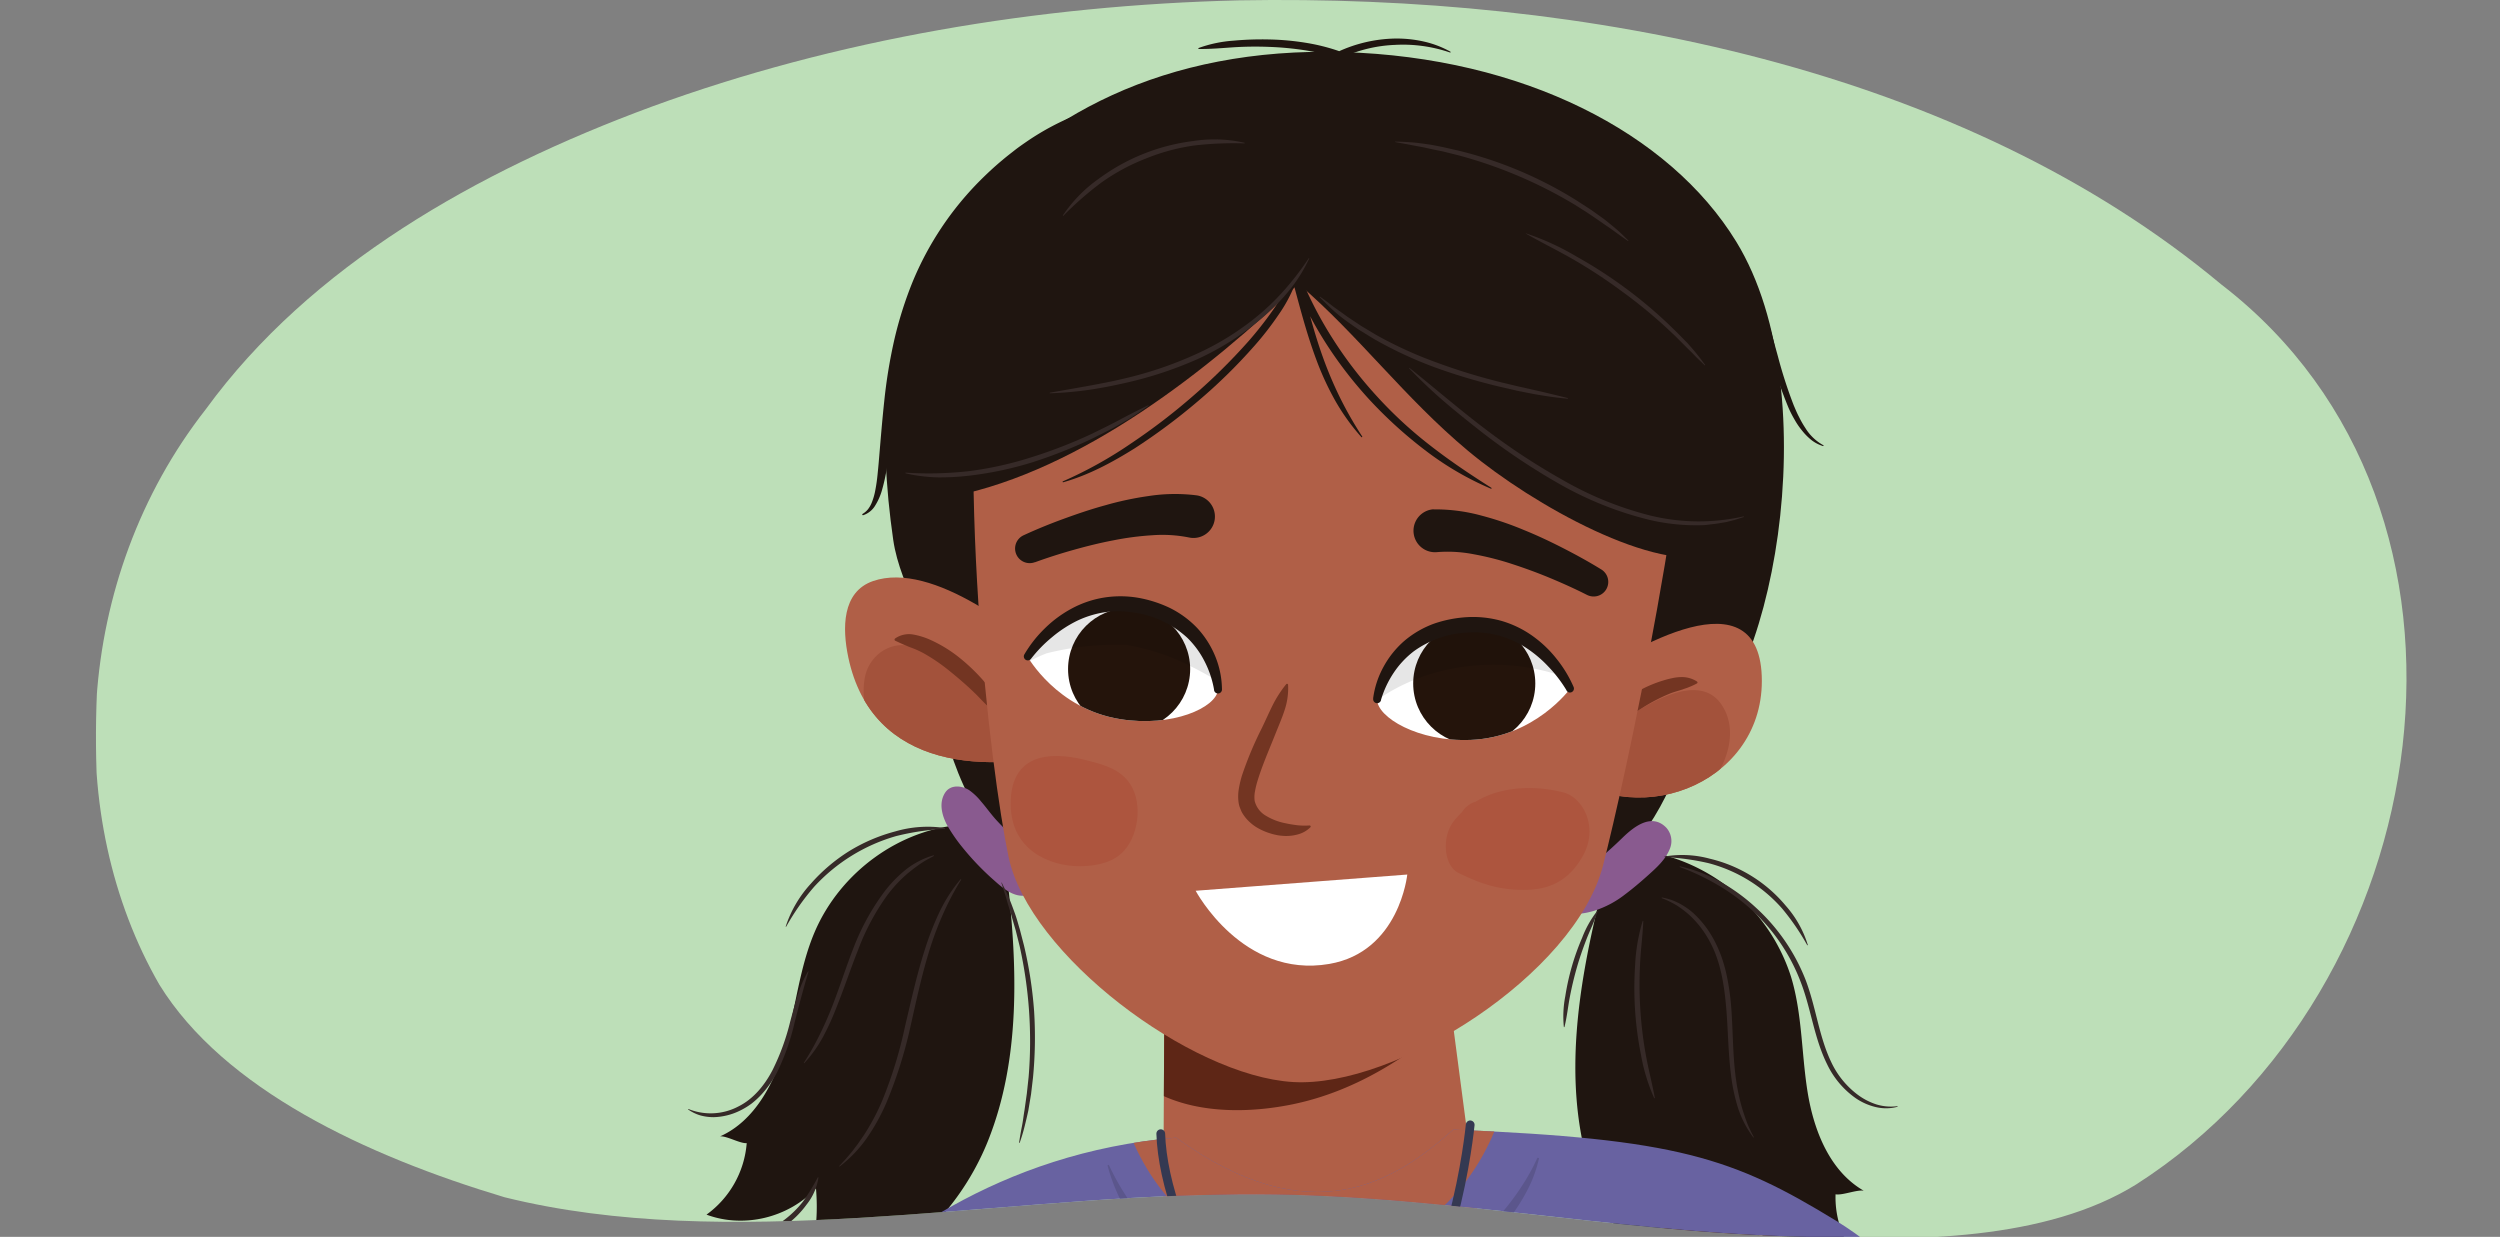<svg xmlns="http://www.w3.org/2000/svg" xmlns:xlink="http://www.w3.org/1999/xlink" width="760" height="376" viewBox="0 0 760 376"><rect x="0" y="0" width="760" height="376" fill="#808080" stroke="none"/><defs><clipPath id="a"><path d="M675.27,86.47C596.36,20.66,482.13-1.83,376.55.11,315.65,1.58,254.2,11.89,198,32.47,144.88,52.09,94.28,80.88,62.62,124.34c-40.62,51.8-43.37,124.3-14.17,175,19.62,31.77,62.83,52,104.92,64.62,67.83,16.85,147.6.12,217.25-.77,61.81-1.53,116.62,11.48,178.88,12.82,32.13,1.35,72.45,1.17,100-16C741.84,300.75,764.27,154.89,675.27,86.47Z" fill="none"/></clipPath><clipPath id="b"><polygon points="440.27 300.56 451.86 388.77 353.49 390.36 353.98 303.05 440.27 300.56" fill="#b05f47"/></clipPath><clipPath id="c"><path d="M482,206.73c13.24-9,53.61-33.62,53.6.29,0,32-39.82,46.57-62.67,25.67" fill="#b05f47"/></clipPath><clipPath id="d"><path d="M322.91,203.75c-11.77-11.29-39.44-33.36-57.5-27.11-9.52,3.29-9.36,14.49-7.53,23.18,7.25,34.48,42.77,35.73,70.06,28" fill="#b05f47"/></clipPath><clipPath id="e"><path d="M370.29,209.65c.61-6.82-6.72-21.92-23.08-25.33-21.58-4.49-34.84,15.29-34.84,15.29s8.86,15.91,28.14,19C356.33,221.19,369.8,215.12,370.29,209.65Z" fill="#fff"/></clipPath><clipPath id="f"><path d="M418.63,212.51c.2-6.85,9.25-21,25.9-22.44,22-1.92,32.79,19.29,32.79,19.29s-10.67,14.75-30.17,15.57C431.14,225.61,418.47,218,418.63,212.51Z" fill="#fff"/></clipPath><clipPath id="g"><path d="M264.38,545C263.94,606.34,276,671.7,256,740.92c59.19,8,179.94,21.37,317.76-12.57C548,634.05,555.1,511.48,555.1,511.48l17,16,71.35-70.92c-13-17.8-56.81-68-85.15-85.37-31.48-19.29-48.48-25-116.52-27.78-17.47,15.56-43,32.26-84.25,2.43-54.2,4.63-90,32.65-112.24,54.49" fill="#6862a1"/></clipPath></defs><g clip-path="url(#a)"><path d="M674.52,43.93C595-46.91,480.54-78.71,374.93-77,314-75.49,252.65-61.92,196.6-34.21,143.63-7.8,93.26,31.19,62,90.43,21.79,161,19.68,260.31,49.33,330c19.91,43.68,63.31,71.8,105.53,89.42,68,23.68,147.65,1.46,217.32.85C434,418.72,489,437,551.25,439.4c32.14,2.13,72.48,2.23,99.87-21C743,338,764.15,138.42,674.52,43.93Z" fill="#bddfb8"/><path d="M499.92,352.7C554.15,368.36,688.73,505.32,693.23,558c4.24,49.71-65.65,170-98.06,198.37-14,12.24-33-11.55-25.42-30.75,14.27-36,39.13-134.89,53.8-157.42,3.45-5.49-52.23-62.39-87.48-91.07" fill="#b05f47"/><path d="M306.32,267.82c3,26.48,3.9,54.22-5.93,78.9S267.44,392.18,241.73,391c4.47-6.63,7.46-16.17,6.33-29.75-8.39,9-22,12.22-33.28,8A29.7,29.7,0,0,0,227,347.52c-2.05.14-6-2.21-8.08-2.07,10.55-4.69,16.63-16.32,19.81-27.75s4.29-23.51,8.94-34.39c7.85-18.33,26.06-31.43,45.35-32.63" fill="#1f1510"/><path d="M486,274.43c-6.25,25.93-10.52,53.36-3.36,79.05s28.46,49.08,55.06,51l-3-30.29a33.22,33.22,0,0,0,33.31,11.88,29.33,29.33,0,0,1-10-23c2.1.38,6.48-1.47,8.57-1.09-10.3-5.91-15.16-18.2-17.06-29.93s-1.6-23.86-5.08-35.21A56,56,0,0,0,501.74,259" fill="#1f1510"/><path d="M512.28,225.5c25.87-11.78,44.13-105.31,15.56-152-20.35-33.24-65-56.06-119.51-57.67S315,35.55,290.37,66.05c-23.64,29.32-23.3,66.86-18.84,98,2.17,15.23,13.21,28.81,13.44,44.18,0,0,2.35,84.28,108.82,87.19S512.28,225.5,512.28,225.5Z" fill="#1f1510"/><path d="M506.57,251.64c-4.45-4.62-9.87-.33-13.36,3.07-2.25,2.18-4.56,4.32-7,6.31s-4.77,3.75-6.88,5.85a35.49,35.49,0,0,0-3.69,3.87c-1,1.36-2.44,3.92-.75,5.43,2.66,2.37,6.37,1.66,9.54.77a29.92,29.92,0,0,0,9.65-5.09c2.28-1.71,4.45-3.55,6.57-5.44,2.78-2.5,5.83-5.11,7.12-8.73A6.08,6.08,0,0,0,506.57,251.64Z" fill="#895a8f"/><path d="M316.59,264.61a11.48,11.48,0,0,0-3.28-5.08c-3.45-3.29-6.95-6.5-10.21-10-1.75-1.88-3.21-4-4.87-5.9a17.92,17.92,0,0,0-3.6-3.42c-2.23-1.43-5.65-1.77-7.3.75-2,3.07-1,6.9.61,9.93a50.58,50.58,0,0,0,4.73,6.82,81.16,81.16,0,0,0,9.76,10.12c3,2.7,7.1,6,11.31,3.7A6.18,6.18,0,0,0,316.59,264.61Z" fill="#895a8f"/><polygon points="440.27 300.56 451.86 388.77 353.49 390.36 353.98 303.05 440.27 300.56" fill="#b05f47"/><g clip-path="url(#b)"><path d="M432,291.84A110.59,110.59,0,0,1,392,306.57a112.88,112.88,0,0,1-20.29,1.23c-7.71-.21-15.36-2.39-23-1.58s-11.16,6.95-8.7,11.93A3.46,3.46,0,0,0,340,322c10.75,15.45,32.74,17.65,52.05,13.89,21.23-4.13,39-16.42,53.41-30C453.53,298.41,442.37,285.64,432,291.84Z" fill="#5e2616"/></g><path d="M482,206.73c13.24-9,53.61-33.62,53.6.29,0,32-39.82,46.57-62.67,25.67" fill="#b05f47"/><g clip-path="url(#c)"><path d="M523.11,213.88c-6.35-8.81-19.78-1.27-26.73,3.14-8.86,5.64-14.79,13.77-19,23.5-1.08,2.54,1,5.16,3.35,5.57a8.19,8.19,0,0,0,3.75,2.76c10.24,3.78,23.15.37,31.6-6.55C523.7,236.1,529.67,223,523.11,213.88Z" fill="#a3523b"/></g><path d="M322.91,203.75c-11.77-11.29-39.44-33.36-57.5-27.11-9.52,3.29-9.36,14.49-7.53,23.18,7.25,34.48,42.77,35.73,70.06,28" fill="#b05f47"/><g clip-path="url(#d)"><path d="M300.72,210.74c-6.91-7-14.47-12.23-24.06-14.37-6.41-1.43-12.69,3.15-13.81,9.89-1.39,8.37,2,15.37,7.45,21.34,7,7.7,19.23,17.64,30.05,17.69,5.24,0,8.66-2.55,10.94-7.23C315.78,228.83,306.71,216.82,300.72,210.74Z" fill="#a3523b"/></g><path d="M483.7,225.4a8.94,8.94,0,0,1,.63-2.59,12.37,12.37,0,0,1,1.24-2.19A39.7,39.7,0,0,1,488.9,217a46.65,46.65,0,0,1,7.8-6.1,37.47,37.47,0,0,1,9.12-4.09,25.32,25.32,0,0,1,2.46-.63,12.63,12.63,0,0,1,2.54-.34,8.46,8.46,0,0,1,5.06,1.34.34.34,0,0,1,.1.48.35.35,0,0,1-.11.1l0,0a18,18,0,0,1-2.27,1.06c-.72.33-1.42.5-2.12.78-1.39.45-2.81.8-4.18,1.39a54.41,54.41,0,0,0-7.93,4.14,72.51,72.51,0,0,0-7.42,5.23l-1.75,1.45c-.56.51-1.11,1-1.72,1.5a12.44,12.44,0,0,1-1.92,1.36,10.16,10.16,0,0,1-2.34,1.1h0a.36.36,0,0,1-.45-.24A.32.32,0,0,1,483.7,225.4Z" fill="#733522"/><path d="M272.05,194.14a7.41,7.41,0,0,1,5.55-1.25,22.31,22.31,0,0,1,5.29,1.65,41.29,41.29,0,0,1,9.08,5.64,57.27,57.27,0,0,1,7.51,7.34,37.19,37.19,0,0,1,3.23,4.15,11,11,0,0,1,1.74,5.17.35.35,0,0,1-.33.37.53.53,0,0,1-.18,0h0a21,21,0,0,1-4.21-3.07c-1.2-1.14-2.28-2.38-3.48-3.52-2.37-2.29-4.86-4.45-7.4-6.49a55.57,55.57,0,0,0-7.94-5.47,28.82,28.82,0,0,0-4.23-1.89c-1.44-.57-2.78-1.16-4.54-2h0a.35.35,0,0,1-.17-.46A.47.47,0,0,1,272.05,194.14Z" fill="#733522"/><path d="M299.72,76c-9.72,66.71,1.3,157.87,6.89,184.53,6.22,29.63,55.25,66.56,86.49,68.41s85.74-32.78,94.23-65.87c6.52-25.39,27.24-119.45,30-188.21" fill="#b05f47"/><path d="M363.48,270.79l64.33-4.93s-2.36,23.52-23.73,27.18C377.68,297.57,363.48,270.79,363.48,270.79Z" fill="#fff"/><path d="M391.58,208.18a21,21,0,0,1-1.1,7.82c-.81,2.46-1.84,4.8-2.78,7.18-1.88,4.72-3.93,9.38-5.35,14a26.24,26.24,0,0,0-.83,3.37,9,9,0,0,0-.1,2.93,7.19,7.19,0,0,0,3.34,4.46,18.06,18.06,0,0,0,6.24,2.37c1.12.26,2.26.41,3.43.57a22.2,22.2,0,0,0,3.67.06h0a.33.33,0,0,1,.35.3.33.33,0,0,1-.08.24,8.42,8.42,0,0,1-3.65,2.13,13.15,13.15,0,0,1-4.18.52,18.67,18.67,0,0,1-2.1-.21c-.69-.15-1.38-.28-2.06-.5a19.11,19.11,0,0,1-4-1.69,13.43,13.43,0,0,1-3.53-2.91,11.74,11.74,0,0,1-1.38-2c-.18-.37-.32-.77-.48-1.15l-.22-.59-.16-.64a13.3,13.3,0,0,1,0-4.66,31.13,31.13,0,0,1,.94-4,108,108,0,0,1,6-14.34c1.11-2.29,2.13-4.61,3.24-6.86A35,35,0,0,1,391,208a.33.33,0,0,1,.47-.05A.35.35,0,0,1,391.58,208.18Z" fill="#733522"/><path d="M436.08,154.85a53.2,53.2,0,0,1,14.39,1.92,96.93,96.93,0,0,1,12.81,4.36c4.12,1.67,8.1,3.55,12,5.55s7.67,4.07,11.51,6.43a4.44,4.44,0,0,1-4.32,7.75l-.11-.05c-3.58-1.82-7.45-3.56-11.25-5.14s-7.69-3-11.58-4.26a87.43,87.43,0,0,0-11.64-2.94,41.1,41.1,0,0,0-10.95-.63h0a6.51,6.51,0,1,1-1.4-13Z" fill="#1f1510"/><path d="M361.33,163.37a41.14,41.14,0,0,0-10.94-.66,87,87,0,0,0-11.9,1.55c-4,.75-8,1.75-12,2.87s-8,2.39-11.78,3.77l-.09,0a4.44,4.44,0,0,1-3.4-8.2c4.09-1.89,8.07-3.5,12.19-5s8.28-2.92,12.57-4.09a97,97,0,0,1,13.23-2.82,52.73,52.73,0,0,1,14.52-.21,6.51,6.51,0,0,1-1.81,12.9l-.54-.1Z" fill="#1f1510"/><path d="M370.29,209.65c.61-6.82-6.72-21.92-23.08-25.33-21.58-4.49-34.84,15.29-34.84,15.29s8.86,15.91,28.14,19C356.33,221.19,369.8,215.12,370.29,209.65Z" fill="#fff"/><g clip-path="url(#e)"><circle cx="343.25" cy="203.4" r="18.56" fill="#24140b"/><path d="M385.39,208.2c-2.12-2.91-5.74-4.76-8.95-6.53,2.18-1.84,2.85-5.85.16-8-7.32-5.89-17.36-7.53-26.39-9a72.63,72.63,0,0,0-30.29,1.08,118.39,118.39,0,0,0-26.31,10C286,199.78,279,205,276.08,213.4c-1,2.93,2.7,6.57,5.31,4a79,79,0,0,1,22.51-15.58c0,.19-.12.36-.17.55a1.41,1.41,0,0,0,.68,1.66,1.43,1.43,0,0,0,2.26,1.35,39.69,39.69,0,0,1,11.5-6.77A85.32,85.32,0,0,1,337,196.05c1.8-.06,3.61,0,5.41,0a68.67,68.67,0,0,1,19.55,6.49,100.45,100.45,0,0,1,9.7,5.47c3.05,1.92,6.1,4.79,9.6,5.75S387.65,211.29,385.39,208.2Z" opacity="0.1"/></g><path d="M369.08,209.7a29.91,29.91,0,0,0-2.87-8.61,27.2,27.2,0,0,0-5.28-7.21A30.29,30.29,0,0,0,345,186.26a29.52,29.52,0,0,0-8.9-.18,30.42,30.42,0,0,0-8.56,2.59,37.52,37.52,0,0,0-7.68,5,40.82,40.82,0,0,0-6.45,6.63l-.05.07a1.22,1.22,0,0,1-2-1.35,37.38,37.38,0,0,1,6.19-7.92,35.81,35.81,0,0,1,8.15-6.05,31.28,31.28,0,0,1,9.74-3.36,32.09,32.09,0,0,1,10.35,0,37.4,37.4,0,0,1,9.8,3.1,29.71,29.71,0,0,1,8.37,6.14,28.49,28.49,0,0,1,5.52,8.7,27.17,27.17,0,0,1,2,10,1.21,1.21,0,0,1-2.4.2Z" fill="#1f1510"/><path d="M418.63,212.51c.2-6.85,9.25-21,25.9-22.44,22-1.92,32.79,19.29,32.79,19.29s-10.67,14.75-30.17,15.57C431.14,225.61,418.47,218,418.63,212.51Z" fill="#fff"/><g clip-path="url(#f)"><circle cx="448.17" cy="207.77" r="18.56" fill="#24140b"/><path d="M477.35,198.1c-20.33-11.41-47-8.29-64.63,6.73-2.88,2.44-1.11,6.22,1.63,7.21a1.89,1.89,0,0,0,3.06,1.67c15.69-11.77,37.89-14.58,56.44-8.51C478,206.56,481.41,200.38,477.35,198.1Z" opacity="0.1"/></g><path d="M417.43,212.32a27.3,27.3,0,0,1,3.2-9.68,28.37,28.37,0,0,1,6.51-8,29.75,29.75,0,0,1,9-5.12,37.59,37.59,0,0,1,10.1-1.92,32,32,0,0,1,10.28,1.17,31.42,31.42,0,0,1,9.28,4.49,35.64,35.64,0,0,1,7.38,7,37.44,37.44,0,0,1,5.21,8.61,1.21,1.21,0,0,1-2.15,1.09l0-.07a40.56,40.56,0,0,0-5.63-7.34,36.76,36.76,0,0,0-7-5.82,29.89,29.89,0,0,0-8.2-3.58,29.57,29.57,0,0,0-8.85-.87A30.24,30.24,0,0,0,429.78,198a27.31,27.31,0,0,0-6.1,6.53,30.08,30.08,0,0,0-3.85,8.22l0,.1a1.21,1.21,0,0,1-2.37-.48Z" fill="#1f1510"/><path d="M289.6,150.89C329,143,368,112,394.72,86.27c18.22,15.58,32.23,34.65,51.56,50.78,19.93,16.64,57.32,37.39,75,31.45,29.77-47.65,25-142.87-127.56-142.11S289.6,150.89,289.6,150.89Z" fill="#1f1510"/><path d="M453.23,148.56a92,92,0,0,1-19.63-11.41,132.23,132.23,0,0,1-16.92-15.25,125.16,125.16,0,0,1-13.93-18.06,116.11,116.11,0,0,1-10.24-20.39l2.3-.73c2.24,8.74,4.33,17.51,7.37,25.93A119.37,119.37,0,0,0,407.42,121a113.87,113.87,0,0,0,6.69,11.68.16.16,0,0,1-.05.21.14.14,0,0,1-.19,0,64.43,64.43,0,0,1-7.95-11.07,86.43,86.43,0,0,1-5.73-12.4c-1.59-4.27-2.95-8.61-4.19-13s-2.4-8.73-3.53-13.1l2.3-.74a116.59,116.59,0,0,0,10.09,19.94,125,125,0,0,0,13.56,17.78,127.25,127.25,0,0,0,16.45,15.19c5.9,4.6,12.12,8.77,18.5,12.8a.14.14,0,0,1,.05.21A.16.16,0,0,1,453.23,148.56Z" fill="#1f1510"/><path d="M394.28,84.77a43.78,43.78,0,0,1-5.57,10.87,92.84,92.84,0,0,1-7.41,9.54A163.07,163.07,0,0,1,364.13,122a181.85,181.85,0,0,1-19.26,14.34c-6.78,4.23-13.93,8.09-21.65,10.27a.14.14,0,0,1-.18-.1.14.14,0,0,1,.08-.18,126.55,126.55,0,0,0,20.74-11.54,186.66,186.66,0,0,0,18.85-14.44,180.49,180.49,0,0,0,16.87-16.66,109.69,109.69,0,0,0,7.29-9.28,41.85,41.85,0,0,0,5.43-10.24v0a1,1,0,0,1,2,.66Z" fill="#1f1510"/><path d="M475.19,240.87c-7.85-2-18.33-2.16-26.57,2.83a7.21,7.21,0,0,0-3.94,2.84l-.37.48a24.19,24.19,0,0,0-2.46,2.75c-3.69,4.86-2.87,13.44,1.55,15.61,6.89,3.39,12.27,5.12,19.72,5.15,7.11,0,13.56-2.11,18.19-10.56S481.35,242.43,475.19,240.87Z" fill="#ad553e"/><path d="M343.63,238.43c-3.09-4.79-8.57-6.06-13-7.22-8-2.13-23.61-4.24-23.38,13.48.19,14.17,12.39,18.56,20.57,18.64,4.14,0,9.43-.56,13.14-3.94C346,254.81,347.56,244.5,343.63,238.43Z" fill="#ad553e"/><path d="M264.38,545C263.94,606.34,276,671.7,256,740.92c59.19,8,179.94,21.37,317.76-12.57C548,634.05,555.1,511.48,555.1,511.48l17,16,71.35-70.92c-13-17.8-56.81-68-85.15-85.37-31.48-19.29-48.48-25-116.52-27.78-17.47,15.56-43,32.26-84.25,2.43-54.2,4.63-90,32.65-112.24,54.49" fill="#6862a1"/><g clip-path="url(#g)"><path d="M342.48,341.68s11.72,42.79,57.12,40.89c46.66-1.94,57-45.35,57-45.35Z" fill="#b05f48"/></g><path d="M364.36,14.6A39.12,39.12,0,0,1,375,12.36,94.91,94.91,0,0,1,386,12a78.45,78.45,0,0,1,10.92,1,60.08,60.08,0,0,1,10.67,2.72l-.82,0a43.15,43.15,0,0,1,17.17-4,37.5,37.5,0,0,1,8.78.88,30.24,30.24,0,0,1,8.19,3.1.15.15,0,0,1,.06.2.14.14,0,0,1-.17.06A44.09,44.09,0,0,0,424,13.65a42.35,42.35,0,0,0-16.31,4l-.38.19-.44-.15a67.91,67.91,0,0,0-10.32-2.43,92.2,92.2,0,0,0-10.62-1,106.09,106.09,0,0,0-10.7.1c-3.57.24-7.12.57-10.78.53a.15.15,0,0,1-.15-.14A.15.15,0,0,1,364.36,14.6Z" fill="#1f1510"/><path d="M409.52,24.44a78.93,78.93,0,0,1,26-.87A134.88,134.88,0,0,1,460.8,29a153.86,153.86,0,0,1,24,9.75A136.92,136.92,0,0,1,506.55,52.6a.13.13,0,0,1,0,.19.14.14,0,0,1-.19,0A243.17,243.17,0,0,0,484,40.33,157.27,157.27,0,0,0,460.19,31a144,144,0,0,0-24.95-5.26c-1.05-.15-2.11-.24-3.17-.31l-3.18-.23c-1.05-.09-2.12-.07-3.17-.11s-2.13-.09-3.18,0A66.77,66.77,0,0,0,410,26.35h0a1,1,0,1,1-.41-1.91Z" fill="#1f1510"/><path d="M529.62,78.46l1.29,1.71c.35.59.67,1.19,1,1.79s.57,1.22.87,1.83.56,1.23.79,1.85c1,2.49,1.84,5,2.6,7.53,1.54,5,2.93,10.13,4.32,15.18a138.11,138.11,0,0,0,4.81,14.88c.51,1.19,1,2.39,1.6,3.51a29.2,29.2,0,0,0,1.91,3.35,14.69,14.69,0,0,0,5.48,5.25.14.14,0,0,1-.1.26,10.82,10.82,0,0,1-3.57-1.87,18.05,18.05,0,0,1-2.84-2.89,22.68,22.68,0,0,1-2.26-3.33,33.67,33.67,0,0,1-1.83-3.59,134.31,134.31,0,0,1-5.18-15c-1.53-5-2.87-10.12-4.41-15.11-.38-1.25-.78-2.5-1.2-3.72s-.85-2.46-1.3-3.67c-.21-.61-.48-1.19-.73-1.78s-.48-1.2-.79-1.74l-.89-1.66-1-1.47-.11-.16a1,1,0,0,1,.23-1.35A1,1,0,0,1,529.62,78.46Z" fill="#1f1510"/><path d="M428.58,111.93c7.53,6,14.8,12.32,22.46,18.13a200.54,200.54,0,0,0,24,15.84,104.94,104.94,0,0,0,26.51,10.79A62.06,62.06,0,0,0,530,157a.11.11,0,0,1,.12.07.11.11,0,0,1-.06.12c-1.15.36-2.29.79-3.48,1.06l-1.76.45L523,159c-1.19.25-2.4.33-3.61.5s-2.43.18-3.65.18A61.27,61.27,0,0,1,501.27,158a106.12,106.12,0,0,1-27-10.76,199.19,199.19,0,0,1-24.11-16.11c-3.81-3-7.58-6-11.23-9.14s-7.16-6.48-10.52-10a.1.1,0,0,1,0-.14A.11.11,0,0,1,428.58,111.93Z" fill="#362a28"/><path d="M401.32,90.2q2.12,1.51,4.12,3.1c1.42,1,2.81,2,4.19,3l4.26,2.84,4.4,2.64a124.43,124.43,0,0,0,18.65,8.5,183.32,183.32,0,0,0,19.64,6l5,1.2,5,1.13c1.67.36,3.35.76,5,1.17s3.35.79,5,1.24a.09.09,0,0,1,.07.12.1.1,0,0,1-.1.07c-3.44-.32-6.85-.81-10.25-1.42l-5.06-1-5.05-1.16a183.87,183.87,0,0,1-19.86-5.9A124.82,124.82,0,0,1,417.6,103l-4.43-2.72q-2.15-1.45-4.27-3t-4-3.3q-1.9-1.77-3.7-3.63a.12.12,0,0,1,0-.14.11.11,0,0,1,.13,0Z" fill="#362a28"/><path d="M398,78.58a46,46,0,0,1-6.16,9.82,65.89,65.89,0,0,1-8.16,8.29,84.34,84.34,0,0,1-19.58,12.46,117.36,117.36,0,0,1-22,7.26c-3.76.86-7.56,1.6-11.38,2.15a111.08,111.08,0,0,1-11.51,1,.09.09,0,0,1-.1-.09.09.09,0,0,1,.08-.1l11.34-2c3.77-.69,7.54-1.4,11.26-2.3a115.73,115.73,0,0,0,21.67-7.35,83.14,83.14,0,0,0,19.34-12.08,73.21,73.21,0,0,0,8.11-8,87.81,87.81,0,0,0,6.95-9.13.09.09,0,0,1,.13,0A.09.09,0,0,1,398,78.58Z" fill="#362a28"/><path d="M275.38,143.69a108.41,108.41,0,0,0,19.33-.48A106.9,106.9,0,0,0,313.57,139a145.48,145.48,0,0,0,18.07-7c2.91-1.42,5.82-2.82,8.67-4.35s5.73-3,8.69-4.41a.1.1,0,0,1,.13,0,.11.11,0,0,1,0,.12c-1.33.95-2.67,1.88-4,2.76-.68.44-1.35.91-2.05,1.33l-2.12,1.22c-2.81,1.66-5.75,3.06-8.66,4.53A144.6,144.6,0,0,1,314,140.49a106.3,106.3,0,0,1-19.16,4.09,76.45,76.45,0,0,1-9.8.54,47.1,47.1,0,0,1-4.9-.37,37.6,37.6,0,0,1-4.83-.87.1.1,0,0,1-.07-.12A.11.11,0,0,1,275.38,143.69Z" fill="#362a28"/><path d="M424.17,43.06c1.63,0,3.26.1,4.9.21s3.24.36,4.87.58,3.21.58,4.82.89l4.78,1.09a122.44,122.44,0,0,1,36,15.27l4.12,2.68,4,2.85c1.28,1,2.55,2.05,3.8,3.11S493.84,72,495,73.09a.1.1,0,0,1,0,.14.12.12,0,0,1-.13,0c-1.35-.92-2.67-1.86-4-2.84s-2.67-1.84-4-2.79l-4-2.73-4.1-2.61a138.22,138.22,0,0,0-35.61-15.1L438.48,46c-1.59-.31-3.17-.63-4.76-1s-3.18-.59-4.77-.92-3.2-.56-4.8-.9a.1.1,0,0,1-.08-.11A.1.1,0,0,1,424.17,43.06Z" fill="#362a28"/><path d="M463.87,70.94a79,79,0,0,1,15.5,7.11,139.24,139.24,0,0,1,27.5,20.17l3.09,3,3,3.06a72.77,72.77,0,0,1,5.38,6.63.09.09,0,0,1,0,.13.09.09,0,0,1-.12,0c-1-1-2.08-1.94-3.07-3s-2.05-2-3-3l-3-3-3.09-2.89a151,151,0,0,0-13.13-10.67,154.45,154.45,0,0,0-14.13-9.31c-4.87-2.85-9.95-5.29-14.89-8.13a.1.1,0,0,1,0-.13A.1.1,0,0,1,463.87,70.94Z" fill="#362a28"/><path d="M467.88,352.05a39.56,39.56,0,0,1-3.65,9.92,55.9,55.9,0,0,1-5.78,8.91A66.24,66.24,0,0,1,442.58,385a74.26,74.26,0,0,1-19.37,8.72,95.19,95.19,0,0,1-20.88,3.64,77.32,77.32,0,0,1-21.23-1.5,64,64,0,0,1-10.2-3.23,60.33,60.33,0,0,1-25-19.44,53.55,53.55,0,0,1-9.22-18.93l.41-.13a75,75,0,0,0,5,9.07c.91,1.45,1.88,2.87,2.88,4.25.49.7,1,1.37,1.52,2.06l1.6,2A62.61,62.61,0,0,0,363.12,385a57.56,57.56,0,0,0,9,4.56l2.37.9c.79.29,1.61.5,2.41.76,1.6.55,3.27.87,4.9,1.3a74.35,74.35,0,0,0,20.26,1.3,93.33,93.33,0,0,0,20.14-3.4l2.44-.73c.82-.25,1.61-.56,2.41-.84,1.62-.53,3.18-1.22,4.76-1.85a76.48,76.48,0,0,0,9-4.69,66.88,66.88,0,0,0,15.41-13.21,76.79,76.79,0,0,0,6.17-8.15,63.7,63.7,0,0,0,5-9Z" fill="#5b568c"/><path d="M378.3,43.59a104.28,104.28,0,0,0-15.33.65,62.24,62.24,0,0,0-14.73,4,61.54,61.54,0,0,0-13.42,7.26,100.17,100.17,0,0,0-11.56,10.09.09.09,0,0,1-.13,0,.09.09,0,0,1,0-.12A42.45,42.45,0,0,1,334,54.36a61,61,0,0,1,28.77-11.49,41.44,41.44,0,0,1,15.54.53.1.1,0,0,1,.07.12A.1.1,0,0,1,378.3,43.59Z" fill="#362a28"/><path d="M352.87,344.64c.95,29.93,29.24,84.42,65.72,65,23-12.23,28.35-67.69,28.35-67.69" fill="none" stroke="#343952" stroke-linecap="round" stroke-miterlimit="10" stroke-width="2.66"/><path d="M292.19,267.42A86.85,86.85,0,0,0,286.63,278a97.37,97.37,0,0,0-4.16,11.14c-2.34,7.6-4,15.42-5.75,23.21a134.69,134.69,0,0,1-7.28,22.94,61.69,61.69,0,0,1-5.85,10.58,39.55,39.55,0,0,1-8.31,8.72.09.09,0,0,1-.13,0,.09.09,0,0,1,0-.12c.68-.75,1.37-1.46,2-2.18s1.28-1.52,1.92-2.27l1.79-2.37,1.68-2.44a67.63,67.63,0,0,0,5.59-10.45,132.2,132.2,0,0,0,7-22.75c1.85-7.76,3.54-15.6,6-23.26a87.77,87.77,0,0,1,4.36-11.25A46.78,46.78,0,0,1,292,267.31a.1.1,0,0,1,.14,0A.09.09,0,0,1,292.19,267.42Z" fill="#362a28"/><path d="M283.82,260.25c-.69.4-1.39.76-2.08,1.13s-1.34.82-2,1.24l-1.9,1.37L276,265.46a41.25,41.25,0,0,0-6.37,6.83,70.74,70.74,0,0,0-8.81,16.59c-2.34,5.87-4.31,11.91-6.71,17.82a78.63,78.63,0,0,1-4,8.69,39.73,39.73,0,0,1-5.58,7.78.1.1,0,0,1-.14,0,.09.09,0,0,1,0-.12,83.79,83.79,0,0,0,4.66-8.23q2.11-4.23,3.84-8.64c2.31-5.88,4.21-11.93,6.52-17.88a71.71,71.71,0,0,1,9.16-16.85,39,39,0,0,1,6.69-7,24.75,24.75,0,0,1,8.53-4.43.09.09,0,0,1,.11.07.08.08,0,0,1,0,.11Z" fill="#362a28"/><path d="M505.27,272.84a18.28,18.28,0,0,1,4.94,1.64,22,22,0,0,1,4.36,2.93,30.31,30.31,0,0,1,6.44,8.24,40.05,40.05,0,0,1,2.16,4.77,47.15,47.15,0,0,1,1.5,5,71.82,71.82,0,0,1,1.58,10.27c.56,6.88.47,13.74,1.25,20.51a64.84,64.84,0,0,0,1.9,10c.46,1.62,1,3.23,1.59,4.82s1.35,3.11,2.15,4.63a.09.09,0,0,1,0,.13.09.09,0,0,1-.12,0,30.73,30.73,0,0,1-4.74-9.21,56.53,56.53,0,0,1-2.1-10.17c-.86-6.87-.84-13.76-1.46-20.54s-1.69-13.57-4.89-19.52a33.54,33.54,0,0,0-2.7-4.25,31.19,31.19,0,0,0-3.35-3.73,29.58,29.58,0,0,0-4-3.08,28.32,28.32,0,0,0-4.56-2.23.09.09,0,0,1-.06-.12A.09.09,0,0,1,505.27,272.84Z" fill="#362a28"/><path d="M499.56,280.05c-.19,4.56-.84,9-1,13.51a120.41,120.41,0,0,0,1.73,26.9c.79,4.44,1.94,8.78,2.77,13.27a.1.1,0,0,1-.08.11.08.08,0,0,1-.1,0,55.76,55.76,0,0,1-4-13.07,103,103,0,0,1-1.81-13.56,104.08,104.08,0,0,1,0-13.68A54.87,54.87,0,0,1,499.37,280a.1.1,0,0,1,.13-.06A.09.09,0,0,1,499.56,280.05Z" fill="#362a28"/><path d="M287.09,252a74.41,74.41,0,0,0-14.7,2.18,53.94,53.94,0,0,0-24.89,15.4A72,72,0,0,0,239,281.71a.09.09,0,0,1-.13,0,.08.08,0,0,1,0-.11,35.74,35.74,0,0,1,7.66-13,53,53,0,0,1,11.59-9.84,52.31,52.31,0,0,1,14-6,35.15,35.15,0,0,1,15.08-1.05.1.1,0,0,1,.07.12A.11.11,0,0,1,287.09,252Z" fill="#362a28"/><path d="M304.57,268.4c.75,1.5,1.47,3,2.15,4.57s1.23,3.14,1.81,4.72,1,3.22,1.49,4.83l1.27,4.9a125.94,125.94,0,0,1,3.08,20,127.44,127.44,0,0,1-.34,20.21l-.59,5-.83,5q-.54,2.47-1.16,4.93T310,347.37a.09.09,0,0,1-.12.06.09.09,0,0,1-.07-.11c.25-1.66.53-3.32.86-4.95s.5-3.31.79-4.95l.7-5,.54-5a132.81,132.81,0,0,0-2.72-39.76l-1.21-4.85q-.71-2.4-1.38-4.81c-.51-1.59-1-3.18-1.46-4.8s-1-3.17-1.5-4.8a.09.09,0,0,1,.06-.12A.12.12,0,0,1,304.57,268.4Z" fill="#362a28"/><path d="M245.78,295.39c-1.54,5.13-2.88,10.22-4.21,15.41A70.09,70.09,0,0,1,236.22,326a32.39,32.39,0,0,1-4.71,6.7,25.92,25.92,0,0,1-3,2.77,22.33,22.33,0,0,1-3.53,2.15,19.19,19.19,0,0,1-8,2,15.27,15.27,0,0,1-4.09-.54,12.75,12.75,0,0,1-3.67-1.78.1.1,0,0,1,0-.14.1.1,0,0,1,.12,0,18,18,0,0,0,15-.73c4.67-2.28,8.11-6.51,10.51-11.12a69.82,69.82,0,0,0,5.4-14.87c1.41-5.11,2.62-10.44,5.38-15.12a.1.1,0,0,1,.13,0A.1.1,0,0,1,245.78,295.39Z" fill="#362a28"/><path d="M248.8,358a17.11,17.11,0,0,1-3.56,8.14,28.25,28.25,0,0,1-14.33,10.38,17.41,17.41,0,0,1-8.84.85.09.09,0,0,1-.07-.11.11.11,0,0,1,.08-.08,59.84,59.84,0,0,0,8.38-2,30.7,30.7,0,0,0,13.65-9.91,63.51,63.51,0,0,0,4.5-7.35.11.11,0,0,1,.14,0A.12.12,0,0,1,248.8,358Z" fill="#362a28"/><path d="M506.07,260.37a31.86,31.86,0,0,1,13.66.66,42.9,42.9,0,0,1,23.13,14.3,32.27,32.27,0,0,1,6.71,11.92.11.11,0,0,1-.07.12.11.11,0,0,1-.11-.05,72.32,72.32,0,0,0-7.59-11.08,44.53,44.53,0,0,0-10.17-8.6,45,45,0,0,0-12.24-5.24,74.45,74.45,0,0,0-13.31-1.84.1.1,0,0,1-.09-.1A.1.1,0,0,1,506.07,260.37Z" fill="#362a28"/><path d="M485.68,277.06c-.92,3-2.32,5.69-3.42,8.54s-2.1,5.72-2.93,8.65-1.54,5.89-2.11,8.89-.86,6-1.62,9.05a.11.11,0,0,1-.12.07.09.09,0,0,1-.07-.08,32.07,32.07,0,0,1,.43-9.28,74.21,74.21,0,0,1,2-9.08,73.05,73.05,0,0,1,3.14-8.76,31.33,31.33,0,0,1,4.55-8.09.1.1,0,0,1,.14,0A.1.1,0,0,1,485.68,277.06Z" fill="#362a28"/><path d="M510.75,263.38a45.68,45.68,0,0,1,12.37,4.74A57.06,57.06,0,0,1,533.88,276a58.41,58.41,0,0,1,15,21.83c3.19,8.34,4.07,17.26,7.83,25.08a26.27,26.27,0,0,0,8,9.86,19.59,19.59,0,0,0,5.66,2.95,15,15,0,0,0,6.4.56.1.1,0,0,1,.11.08.11.11,0,0,1-.07.11,13.41,13.41,0,0,1-6.66.06,18.13,18.13,0,0,1-6.14-2.77,26.56,26.56,0,0,1-8.58-10.25c-4-8.09-4.9-17.06-8.07-25.12A57.06,57.06,0,0,0,532.94,277a60.47,60.47,0,0,0-10.43-7.78,71.88,71.88,0,0,0-11.81-5.63.09.09,0,0,1-.06-.12A.1.1,0,0,1,510.75,263.38Z" fill="#362a28"/><path d="M328.66,34.83c-5.06,3.45-10.08,6.81-14.89,10.44a110.07,110.07,0,0,0-13.56,11.84A95.34,95.34,0,0,0,280.71,87C276.08,98.11,273.52,110,272,122c-.81,6-1.28,12.06-2.09,18.15a58.2,58.2,0,0,1-1.86,9.11,18.26,18.26,0,0,1-1.95,4.36,6.71,6.71,0,0,1-3.69,3,.21.21,0,0,1-.27-.15.21.21,0,0,1,.1-.25h0a6.17,6.17,0,0,0,1.63-1.41,8.53,8.53,0,0,0,1.08-1.85,19.5,19.5,0,0,0,1.19-4.2c.28-1.45.48-2.94.63-4.43s.3-3,.42-4.5c.51-6,1-12.14,1.66-18.24a157.17,157.17,0,0,1,3-18.21,117.13,117.13,0,0,1,5.58-17.69,95,95,0,0,1,20.51-30.8c2.19-2.19,4.46-4.3,6.84-6.27,1.17-1,2.4-1.94,3.62-2.9s2.49-1.83,3.76-2.71a78.13,78.13,0,0,1,16.32-8.55.22.22,0,0,1,.2.39Z" fill="#1f1510"/></g></svg>